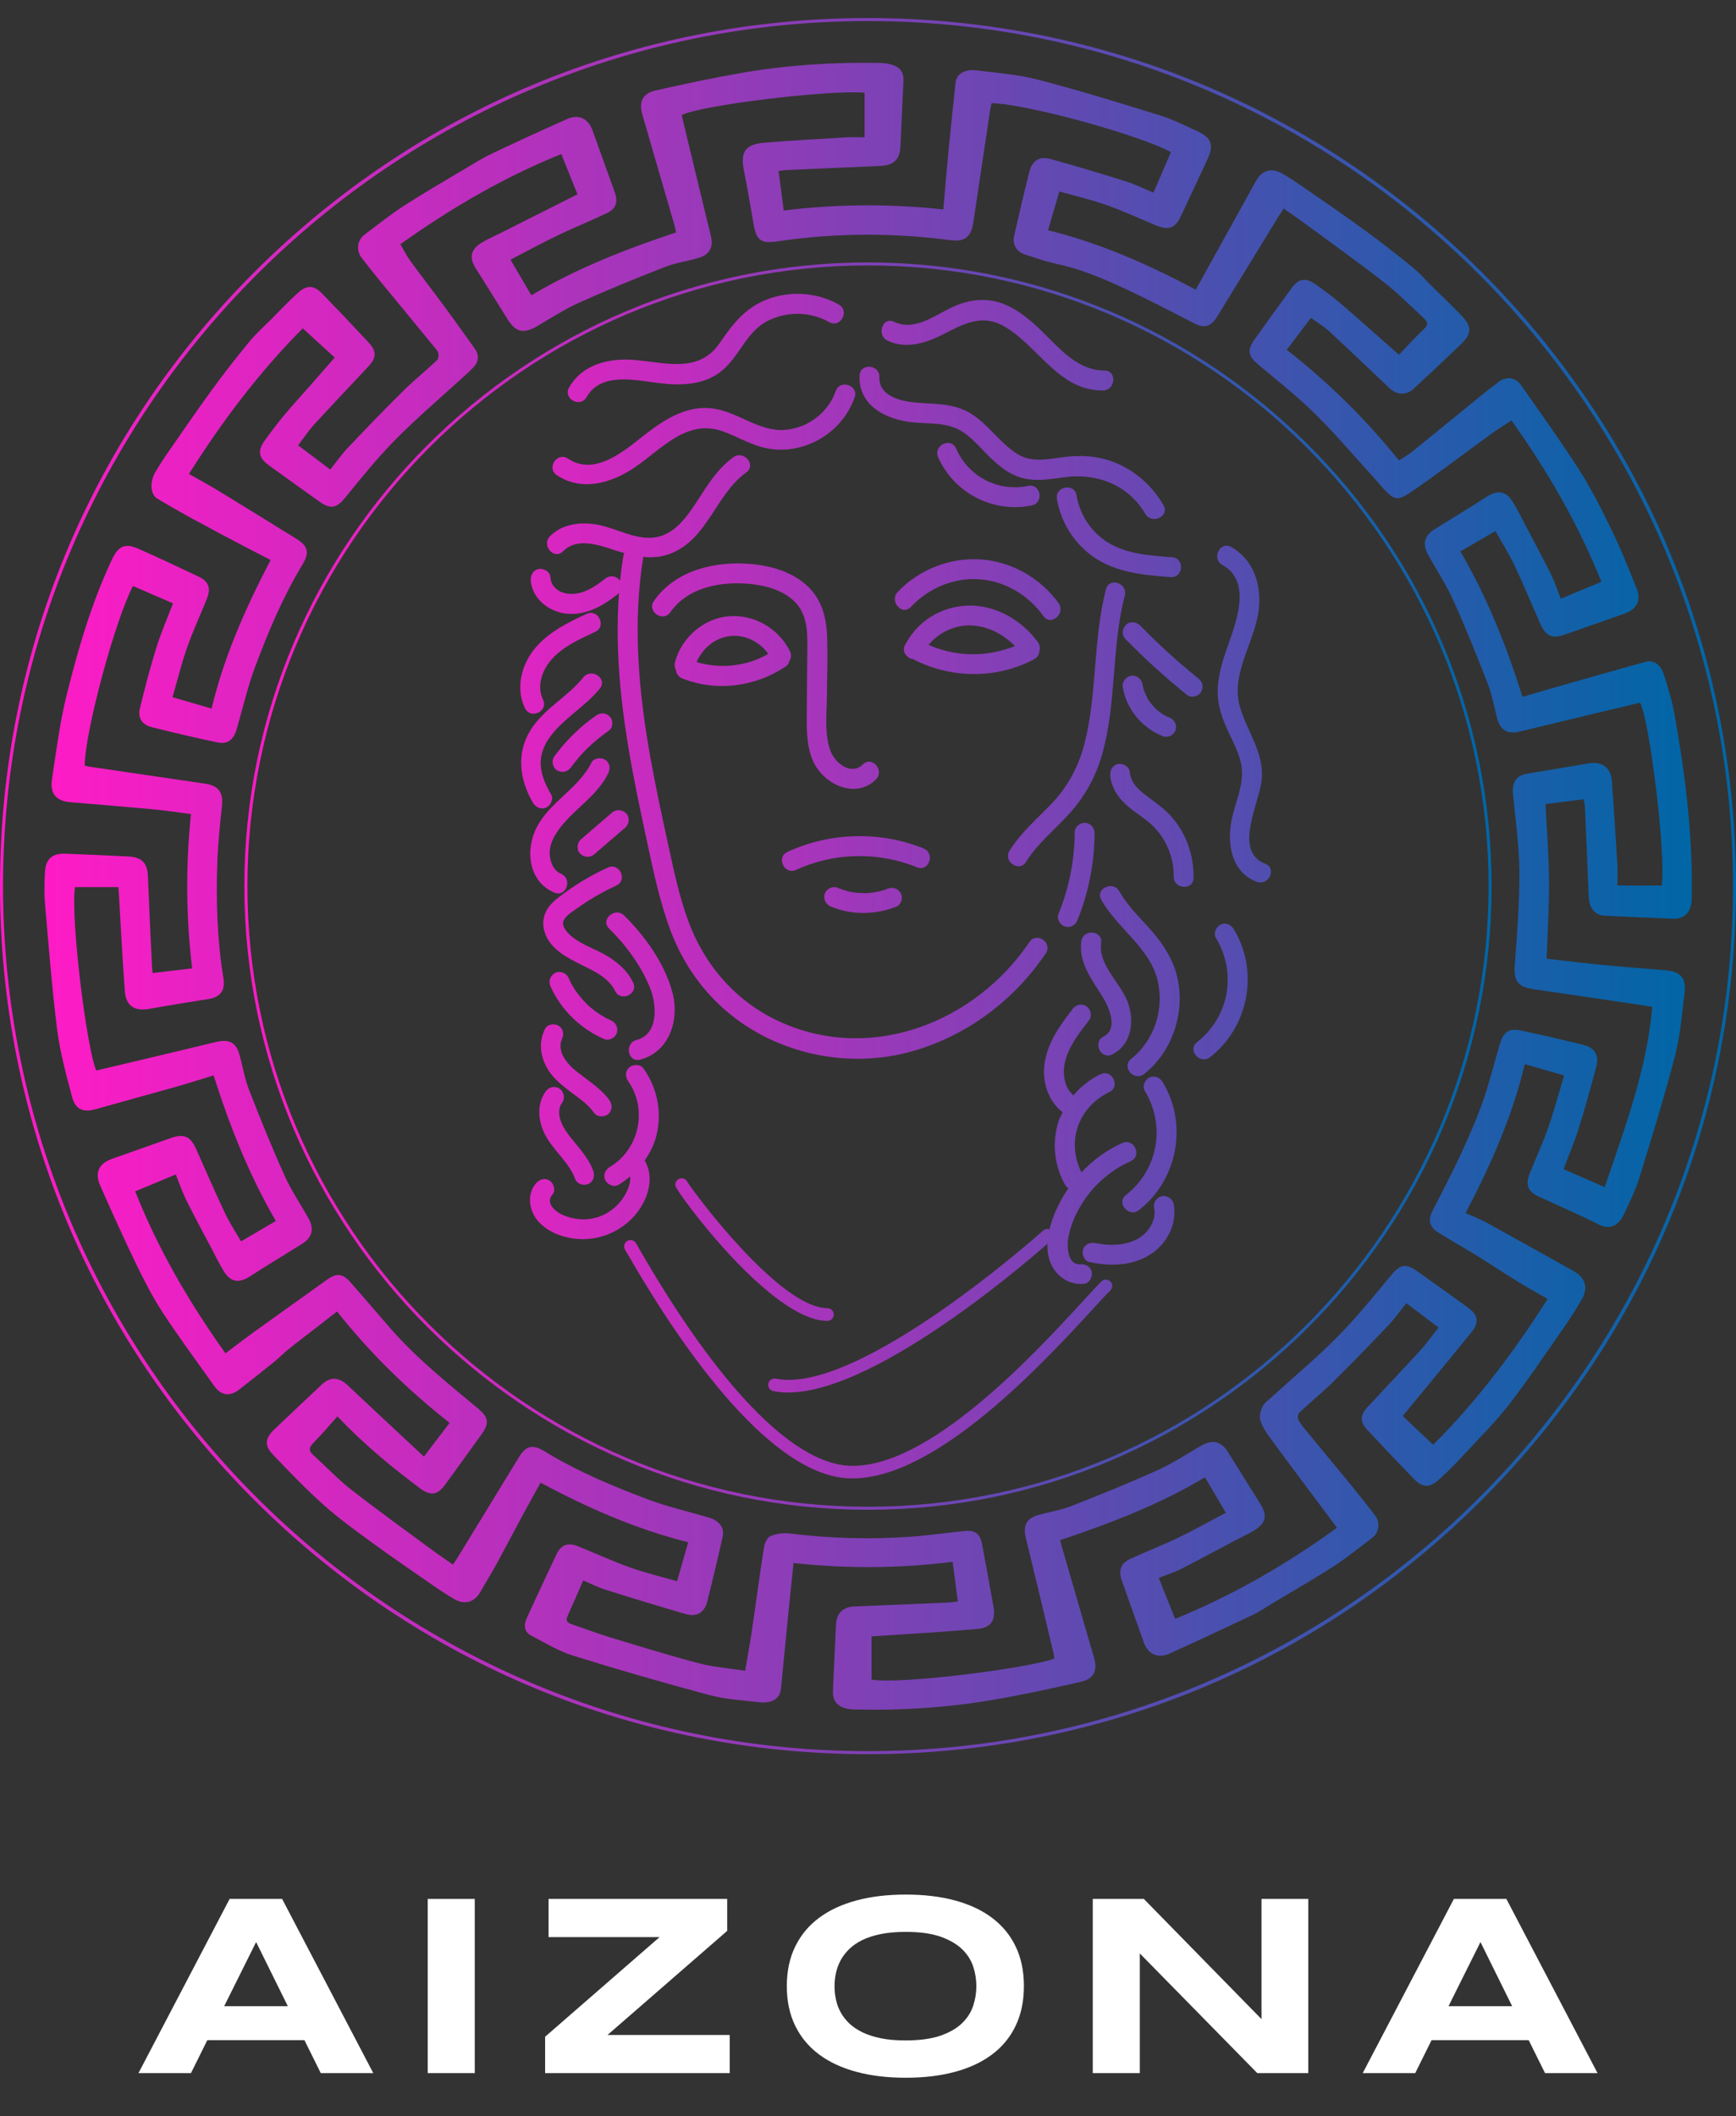 <?xml version="1.0" encoding="utf-8"?>
<!-- Generator: Adobe Illustrator 25.4.1, SVG Export Plug-In . SVG Version: 6.00 Build 0)  -->
<svg version="1.1" id="Layer_1" xmlns="http://www.w3.org/2000/svg" xmlns:xlink="http://www.w3.org/1999/xlink" x="0px" y="0px"
	 viewBox="0 0 207 252.29" style="enable-background:new 0 0 207 252.29;" xml:space="preserve">
<rect x="0" y="0" width="207" height="252.29" fill="#333333" stroke="none"/>
<style type="text/css">
	.st0{fill:#FFFFFF;}
	.st1{fill:url(#SVGID_1_);}
	.st2{fill:url(#SVGID_00000061467425566086736240000001377740340347411858_);}
	.st3{fill:url(#SVGID_00000017508453286850040030000013352886626125171389_);}
	.st4{fill:url(#SVGID_00000086654488265849610330000017145826552420241580_);}
	.st5{fill:url(#SVGID_00000100348731674120896520000013695980732042618520_);}
	.st6{fill:url(#SVGID_00000132791709746310501750000011098935483918838717_);}
	.st7{fill:url(#SVGID_00000178173066466357977320000007002340646221504949_);}
	.st8{fill:url(#SVGID_00000029014723187200253220000008883116147890328715_);}
	.st9{fill:url(#SVGID_00000085965112610972167850000006885882130694246548_);}
	.st10{fill:url(#SVGID_00000124884629079627276940000008598491735154252962_);}
	.st11{fill:url(#SVGID_00000128449489543541813100000003180367863549570955_);}
	.st12{fill:url(#SVGID_00000147930054970325981880000000230254412461146303_);}
	.st13{fill:url(#SVGID_00000008116061608572828530000016644711548327895953_);}
	.st14{fill:url(#SVGID_00000004533687717735264710000005249357699404607623_);}
	.st15{fill:url(#SVGID_00000131337706406017817920000001576523256216415669_);}
	.st16{fill:url(#SVGID_00000088106001945258602490000012887844341712213663_);}
	.st17{fill:url(#SVGID_00000042713290555183919520000001016452894069703824_);}
	.st18{fill:url(#SVGID_00000063592635115638702340000012388051945608866215_);}
	.st19{fill:url(#SVGID_00000160172545806487539970000010302922376140852617_);}
	.st20{fill:url(#SVGID_00000063632624565751708110000015769482717674727301_);}
	.st21{fill:url(#SVGID_00000103974178500354584280000008335048976912715691_);}
	.st22{fill:url(#SVGID_00000181792978175614429070000013248467722229869460_);}
	.st23{fill:url(#SVGID_00000060752211184014923820000014830638827590487953_);}
	.st24{fill:url(#SVGID_00000093166823240777191750000006932565728236169360_);}
	.st25{fill:url(#SVGID_00000030488853428781108480000009654606944728538556_);}
	.st26{fill:url(#SVGID_00000176021723240541797140000010159169474105346215_);}
	.st27{fill:url(#SVGID_00000069395081957028811630000017827296619756083377_);}
	.st28{fill:url(#SVGID_00000029766871315961077490000016903902081246231948_);}
	.st29{fill:url(#SVGID_00000077322717509362060730000016213831069483281052_);}
	.st30{fill:url(#SVGID_00000122716295227151163910000003074644414381537958_);}
	.st31{fill:url(#SVGID_00000175316936737311969460000012306625314296834211_);}
	.st32{fill:url(#SVGID_00000061471984139187790590000015890690543463775645_);}
	.st33{fill:url(#SVGID_00000174601545313493267180000001472999001544911269_);}
	.st34{fill:url(#SVGID_00000183216632099635615280000011401459078777776013_);}
	.st35{fill:url(#SVGID_00000111903263296368608030000013738780273993797519_);}
	.st36{fill:url(#SVGID_00000142162686211803481120000010793752256641738666_);}
	.st37{fill:url(#SVGID_00000035519101723294689120000016864669041614748048_);}
	.st38{fill:url(#SVGID_00000122711982104038106750000011991256552505315257_);}
	.st39{fill:url(#SVGID_00000075156726167563357800000004265760500711950211_);}
	.st40{fill:url(#SVGID_00000062878270374808988850000003049838147522648965_);}
	.st41{fill:url(#SVGID_00000101083224723215944080000016480172813998083211_);}
	.st42{fill:url(#SVGID_00000134965070760306483260000013366222381915685249_);}
	.st43{fill:url(#SVGID_00000138574188726473179890000003509473841934288788_);}
	.st44{fill:url(#SVGID_00000083048910829975217810000018348204944336763825_);}
	.st45{fill:url(#SVGID_00000140701012706966865960000006251229824508644746_);}
	.st46{fill:url(#SVGID_00000141430435896468806390000002817136024630169997_);}
</style>
<g>
	<path class="st0" d="M36.3,243.25H24.72l-1.95,3.93h-6.26l10.87-20.77h6.26l10.87,20.77h-6.26L36.3,243.25z M26.73,239.2h7.59
		l-3.78-7.65L26.73,239.2z"/>
	<path class="st0" d="M51,247.18v-20.77h5.61v20.77H51z"/>
	<path class="st0" d="M65,247.18v-4.34l13.65-11.88H65.41v-4.55h21.3v3.81l-14.27,12.41h14.57v4.55H65z"/>
	<path class="st0" d="M122.09,236.81c0,1.78-0.33,3.36-0.98,4.72c-0.66,1.37-1.59,2.51-2.81,3.42c-1.22,0.92-2.7,1.61-4.44,2.08
		c-1.74,0.47-3.69,0.7-5.86,0.7c-2.17,0-4.12-0.23-5.87-0.7c-1.75-0.47-3.24-1.16-4.47-2.08c-1.23-0.92-2.18-2.06-2.84-3.42
		c-0.67-1.37-1-2.94-1-4.72s0.33-3.36,1-4.72c0.67-1.37,1.61-2.51,2.84-3.42c1.23-0.92,2.72-1.61,4.47-2.08
		c1.75-0.47,3.71-0.7,5.87-0.7c2.17,0,4.12,0.23,5.86,0.7c1.74,0.47,3.22,1.16,4.44,2.08c1.22,0.92,2.16,2.06,2.81,3.42
		C121.77,233.45,122.09,235.03,122.09,236.81z M116.42,236.81c0-0.78-0.12-1.55-0.37-2.32c-0.25-0.77-0.69-1.46-1.32-2.08
		c-0.63-0.61-1.49-1.11-2.58-1.5c-1.09-0.38-2.47-0.57-4.16-0.57c-1.13,0-2.12,0.09-2.98,0.26c-0.86,0.18-1.6,0.42-2.22,0.73
		c-0.63,0.31-1.15,0.68-1.57,1.1c-0.42,0.42-0.76,0.87-1.01,1.35c-0.25,0.48-0.43,0.98-0.54,1.5c-0.11,0.52-0.16,1.03-0.16,1.53
		c0,0.51,0.05,1.03,0.16,1.56c0.11,0.52,0.28,1.03,0.54,1.5c0.25,0.48,0.59,0.92,1.01,1.34c0.42,0.41,0.95,0.77,1.57,1.08
		c0.62,0.31,1.37,0.55,2.22,0.73c0.86,0.18,1.85,0.26,2.98,0.26c1.68,0,3.07-0.19,4.16-0.57c1.09-0.38,1.95-0.88,2.58-1.5
		c0.63-0.61,1.07-1.31,1.32-2.08C116.3,238.36,116.42,237.59,116.42,236.81z"/>
	<path class="st0" d="M149.92,247.18l-14.01-14.27v14.27h-5.61v-20.77h6.09l14.03,14.33v-14.33H156v20.77H149.92z"/>
	<path class="st0" d="M182.28,243.25H170.7l-1.95,3.93h-6.26l10.87-20.77h6.26l10.87,20.77h-6.26L182.28,243.25z M172.72,239.2h7.59
		l-3.78-7.65L172.72,239.2z"/>
</g>
<g>
	<linearGradient id="SVGID_1_" gradientUnits="userSpaceOnUse" x1="-9.094947e-13" y1="105.653" x2="207" y2="105.653">
		<stop  offset="0" style="stop-color:#FF1BC6"/>
		<stop  offset="1" style="stop-color:#0066A6"/>
	</linearGradient>
	<path class="st1" d="M103.5,209.15c-27.65,0-53.64-10.77-73.19-30.31C10.77,159.29,0,133.3,0,105.65s10.77-53.64,30.31-73.19
		C49.86,12.92,75.85,2.15,103.5,2.15c27.65,0,53.64,10.77,73.19,30.31C196.23,52.02,207,78.01,207,105.65s-10.77,53.64-30.31,73.19
		C157.14,198.39,131.15,209.15,103.5,209.15z M103.5,2.51C46.63,2.51,0.36,48.78,0.36,105.65c0,56.87,46.27,103.14,103.14,103.14
		c56.87,0,103.14-46.27,103.14-103.14C206.64,48.78,160.37,2.51,103.5,2.51z"/>
</g>
<linearGradient id="SVGID_00000094577300282059438950000016371089116545989047_" gradientUnits="userSpaceOnUse" x1="5.293" y1="105.653" x2="201.707" y2="105.653">
	<stop  offset="0" style="stop-color:#FF1BC6"/>
	<stop  offset="1" style="stop-color:#0066A6"/>
</linearGradient>
<path style="fill:url(#SVGID_00000094577300282059438950000016371089116545989047_);" d="M199.68,85.25
	c-0.29-1.63-0.77-3.24-1.28-4.82c-0.39-1.22-1.25-1.78-2.19-1.52c-3.7,1.02-7.39,2.08-11.08,3.13c-1.22,0.35-2.44,0.71-3.59,1.05
	c-1.91-6.12-4.24-11.9-7.4-17.34c1.41-0.82,2.75-1.6,4.17-2.43c0.76,1.35,1.59,2.64,2.24,4.02c1.09,2.3,2.07,4.65,3.09,6.99
	c0.66,1.51,1.43,1.87,2.96,1.33c2.37-0.83,4.74-1.67,7.11-2.5c1.47-0.52,2.02-1.59,1.43-3.04c-0.94-2.33-1.87-4.67-2.97-6.93
	c-1.17-2.41-2.38-4.82-3.81-7.07c-2.23-3.49-4.65-6.85-7.02-10.24c-0.62-0.89-1.75-1.02-2.61-0.37c-0.87,0.65-1.72,1.31-2.55,2
	c-2.58,2.1-5.15,4.21-7.74,6.3c-0.49,0.4-1.06,0.72-1.63,1.09c-3.97-4.94-8.4-9.31-13.38-13.19c1-1.33,1.93-2.55,2.88-3.81
	c0.81,0.59,1.55,1.02,2.17,1.59c2.42,2.24,4.81,4.52,7.2,6.79c0.88,0.83,2.01,0.89,2.89,0.07c1.89-1.76,3.77-3.52,5.63-5.3
	c1.29-1.24,1.33-2.09,0.11-3.38c-1.14-1.2-2.35-2.34-3.53-3.5c-0.77-0.76-1.48-1.6-2.32-2.28c-1.86-1.52-3.76-3-5.7-4.42
	c-2.38-1.74-4.82-3.41-7.25-5.09c-0.84-0.58-1.68-1.16-2.56-1.66c-1.37-0.78-2.46-0.45-3.22,0.92c-1.41,2.55-2.83,5.1-4.24,7.65
	c-0.97,1.74-1.93,3.48-2.91,5.25c-5.61-2.99-11.36-5.54-17.61-7.09c0.46-1.55,0.9-3.07,1.35-4.62c1.96,0.55,3.82,0.98,5.6,1.61
	c2.01,0.71,3.96,1.62,5.94,2.44c1.5,0.62,2.27,0.34,2.96-1.13c1.06-2.24,2.1-4.49,3.15-6.74c0.81-1.73,0.5-2.6-1.26-3.4
	c-1.46-0.66-2.9-1.39-4.42-1.86c-4.8-1.49-9.61-2.97-14.47-4.24c-2.39-0.62-4.9-0.81-7.36-1.12c-1.43-0.18-2.4,0.43-2.52,1.46
	c-0.3,2.81-0.6,5.62-0.87,8.43c-0.21,2.19-0.39,4.39-0.59,6.69c-6.42-0.69-12.68-0.65-19.03,0.13c-0.21-1.61-0.4-3.14-0.61-4.7
	c0.36-0.05,0.56-0.1,0.75-0.11c3.77-0.17,7.55-0.35,11.32-0.5c1.64-0.06,2.38-0.73,2.46-2.33c0.12-2.62,0.23-5.24,0.36-7.86
	c0.05-0.92-0.4-1.53-1.19-1.82c-0.56-0.2-1.19-0.28-1.79-0.28c-5.43-0.09-10.83,0.25-16.18,1.17c-3.47,0.6-6.93,1.33-10.37,2.11
	c-1.6,0.36-2.05,1.36-1.6,2.91c1.28,4.4,2.56,8.81,3.84,13.22c0.08,0.28,0.13,0.57,0.18,0.8c-6.01,2.01-11.82,4.26-17.26,7.5
	c-0.83-1.41-1.62-2.77-2.49-4.25c1.96-1.01,3.84-2.04,5.77-2.96c1.9-0.91,3.86-1.69,5.75-2.6c1.07-0.51,1.32-1.35,0.91-2.48
	c-0.88-2.46-1.76-4.92-2.65-7.38c-0.5-1.39-1.65-1.96-2.97-1.37c-3.01,1.34-6,2.7-8.97,4.12c-1.17,0.55-2.26,1.24-3.37,1.9
	c-2.42,1.44-4.86,2.85-7.21,4.37c-1.62,1.05-3.13,2.28-4.68,3.43c-0.84,0.63-1.01,1.86-0.35,2.72c0.74,0.97,1.5,1.92,2.27,2.86
	c2.13,2.6,4.27,5.19,6.4,7.79c0.19,0.24,0.44,0.48,0.5,0.75c0.06,0.26,0.01,0.69-0.17,0.85c-1.33,1.25-2.76,2.4-4.06,3.69
	c-2.24,2.21-4.42,4.48-6.58,6.76c-0.74,0.78-1.35,1.67-2.08,2.58c-1.3-0.99-2.54-1.92-3.84-2.89c0.7-0.91,1.28-1.8,1.99-2.56
	c2.11-2.31,4.28-4.57,6.41-6.86c0.97-1.03,0.98-1.81,0.01-2.85c-1.8-1.93-3.62-3.85-5.46-5.75c-1.06-1.1-1.86-1.16-2.99-0.14
	c-1.08,0.97-2.07,2.04-3.1,3.07c-0.91,0.91-1.89,1.78-2.7,2.77c-1.53,1.86-3.01,3.75-4.42,5.69c-1.72,2.36-3.37,4.76-5.03,7.16
	c-0.62,0.89-1.23,1.8-1.77,2.74c-0.65,1.16-0.52,2.6,0.26,3.07c1.4,0.84,2.82,1.65,4.25,2.43c2.05,1.12,4.12,2.22,6.2,3.31
	c1.01,0.53,2.02,1.05,3.08,1.59c-2.98,5.7-5.55,11.48-7.04,17.71c-1.61-0.46-3.11-0.9-4.66-1.35c0.59-2.04,1.07-4.02,1.74-5.93
	c0.69-1.96,1.57-3.84,2.34-5.76c0.54-1.34,0.25-2.12-1.07-2.74c-2.33-1.11-4.67-2.2-7.03-3.25c-1.64-0.74-2.44-0.36-3.21,1.28
	c-2.43,5.17-4.02,10.62-5.39,16.13c-0.82,3.29-1.24,6.68-1.75,10.03c-0.27,1.76,0.51,2.62,2.21,2.76c3.22,0.27,6.45,0.53,9.67,0.83
	c1.55,0.14,3.08,0.38,4.69,0.58c-0.64,6.18-0.59,12.25,0.14,18.4c-1.62,0.19-3.14,0.38-4.71,0.56c-0.04-0.32-0.06-0.49-0.07-0.66
	c-0.17-3.6-0.35-7.21-0.49-10.81c-0.06-1.64-0.68-2.34-2.34-2.43c-2.52-0.13-5.03-0.24-7.55-0.33c-1.54-0.06-2.32,0.65-2.39,2.23
	c-0.06,1.22-0.1,2.46,0,3.68c0.44,5.01,0.82,10.04,1.45,15.03c0.34,2.71,1.08,5.39,1.78,8.05c0.4,1.51,1.33,1.89,2.81,1.47
	c3.21-0.9,6.42-1.78,9.62-2.68c1.52-0.43,3.02-0.92,4.45-1.35c1.94,6.1,4.24,11.89,7.42,17.36c-1.39,0.81-2.73,1.6-4.15,2.43
	c-0.63-1.11-1.35-2.18-1.9-3.34c-1.19-2.52-2.3-5.07-3.43-7.62c-0.69-1.56-1.45-1.92-3.03-1.36c-2.34,0.83-4.68,1.66-7.02,2.48
	c-1.57,0.55-2.1,1.65-1.41,3.2c1.38,3.1,2.76,6.2,4.24,9.25c0.97,2.01,2,4.02,3.22,5.89c1.95,2.98,4.08,5.84,6.14,8.75
	c0.81,1.14,1.86,1.29,2.97,0.42c1.42-1.11,2.83-2.22,4.22-3.35c0.55-0.44,1.05-0.96,1.6-1.41c0.97-0.79,1.97-1.55,2.96-2.31
	c0.95-0.74,1.9-1.47,2.89-2.24c4.02,5.07,8.48,9.39,13.42,13.28c-1.01,1.33-1.94,2.55-3.06,4.02c-3.12-2.91-6.11-5.68-9.07-8.48
	c-1.05-0.99-2.07-1.09-3.11-0.11c-1.88,1.75-3.74,3.53-5.61,5.3c-1.15,1.08-1.29,1.93-0.21,3.06c1.96,2.06,3.94,4.12,6.06,6.01
	c1.81,1.62,3.8,3.05,5.77,4.49c2.33,1.7,4.71,3.33,7.08,4.97c0.89,0.62,1.8,1.23,2.74,1.77c1.25,0.71,2.38,0.34,3.08-0.88
	c0.64-1.12,1.32-2.22,1.94-3.35c1.06-1.94,2.08-3.89,3.12-5.83c0.69-1.27,1.4-2.54,2.12-3.84c1.08,0.58,2.16,1.14,3.26,1.68
	c0.61,0.3,1.22,0.6,1.83,0.88c4,1.88,8.14,3.44,12.51,4.55c-0.43,1.51-0.86,3.01-1.33,4.64c-1.99-0.57-3.87-1.02-5.68-1.67
	c-2.08-0.74-4.09-1.68-6.14-2.5c-1.2-0.48-2.01-0.18-2.54,0.94c-1.21,2.54-2.41,5.1-3.57,7.66c-0.36,0.78-0.31,1.61,0.53,2.05
	c1.65,0.86,3.28,1.86,5.03,2.4c5.38,1.68,10.8,3.24,16.25,4.7c1.92,0.51,3.96,0.62,5.95,0.85c1.47,0.17,2.44-0.44,2.55-1.55
	c0.32-3.18,0.62-6.36,0.94-9.55c0.18-1.82,0.38-3.62,0.57-5.5c6.4,0.69,12.64,0.65,18.97-0.14c0.21,1.6,0.41,3.14,0.62,4.73
	c-0.49,0.05-0.86,0.11-1.23,0.13c-3.71,0.16-7.41,0.3-11.12,0.46c-1.36,0.06-2.11,0.82-2.18,2.18c-0.12,2.62-0.24,5.24-0.36,7.86
	c-0.05,1.07,0.39,1.76,1.41,2.08c0.45,0.14,0.94,0.16,1.41,0.17c5.43,0.12,10.83-0.23,16.18-1.14c3.55-0.61,7.07-1.36,10.57-2.17
	c1.56-0.36,2-1.36,1.57-2.84c-1.3-4.47-2.59-8.94-3.89-13.41c-0.06-0.22-0.1-0.44-0.15-0.64c6-2.01,11.81-4.23,17.26-7.49
	c0.83,1.41,1.63,2.76,2.49,4.23c-1.93,1.01-3.76,2.05-5.65,2.96c-1.9,0.91-3.87,1.67-5.77,2.55c-1.11,0.52-1.41,1.38-1,2.54
	c0.87,2.46,1.75,4.92,2.63,7.39c0.52,1.43,1.69,1.98,3.07,1.35c3.31-1.5,6.6-3.03,9.88-4.59c0.83-0.39,1.59-0.92,2.37-1.39
	c2.44-1.46,4.91-2.87,7.3-4.41c1.59-1.03,3.07-2.24,4.59-3.38c0.85-0.64,1.02-1.86,0.36-2.72c-0.89-1.16-1.79-2.3-2.71-3.43
	c-1.82-2.23-3.67-4.44-5.5-6.67c-0.34-0.42-0.71-0.85-0.94-1.33c-0.11-0.21-0.02-0.68,0.16-0.84c1.33-1.25,2.76-2.4,4.06-3.69
	c2.24-2.21,4.42-4.48,6.59-6.76c0.74-0.78,1.35-1.68,2.08-2.57c1.31,0.99,2.55,1.92,3.84,2.9c-0.76,0.95-1.4,1.88-2.15,2.7
	c-2.09,2.29-4.22,4.52-6.33,6.8c-0.89,0.96-0.89,1.76-0.02,2.7c1.83,1.96,3.67,3.9,5.53,5.82c1.07,1.11,1.9,1.14,3.07,0.07
	c1.03-0.93,2-1.92,2.94-2.94c1.82-1.96,3.73-3.86,5.37-5.97c2.22-2.86,4.24-5.89,6.32-8.86c0.82-1.17,1.59-2.37,2.31-3.6
	c0.86-1.48,0.49-2.65-0.97-3.47c-3.41-1.9-6.81-3.81-10.23-5.7c-0.82-0.45-1.7-0.79-2.61-1.2c3-5.73,5.55-11.48,7.06-17.75
	c1.58,0.45,3.1,0.89,4.69,1.35c-0.66,2.16-1.21,4.23-1.91,6.24c-0.65,1.86-1.49,3.65-2.21,5.48c-0.52,1.31-0.21,2.11,1.01,2.68
	c2.4,1.12,4.84,2.16,7.21,3.35c1.35,0.69,2.37,0.18,3.03-1.21c0.69-1.44,1.39-2.9,1.86-4.42c1.48-4.8,2.97-9.61,4.23-14.47
	c0.63-2.42,0.83-4.97,1.13-7.46c0.22-1.82-0.47-2.58-2.24-2.73c-2.54-0.22-5.09-0.4-7.63-0.65c-2.22-0.21-4.44-0.49-6.57-0.73
	c0.11-3.17,0.31-6.2,0.29-9.22c-0.02-3.05-0.27-6.1-0.42-9.22c1.47-0.18,2.98-0.37,4.55-0.57c0.06,0.38,0.14,0.68,0.15,0.97
	c0.15,3.53,0.31,7.07,0.44,10.61c0.05,1.38,0.72,2.24,1.92,2.3c2.69,0.13,5.38,0.25,8.07,0.36c1.36,0.05,2.15-0.67,2.28-2.04
	c0.03-0.3,0.02-0.61,0.03-0.92C201.82,99.39,200.94,92.3,199.68,85.25z M198.15,105.58h-5.29c0-0.81,0.04-1.58,0-2.35
	c-0.21-3.39-0.41-6.78-0.67-10.17c-0.12-1.57-1.2-2.31-2.77-2.04c-2.45,0.42-4.9,0.83-7.35,1.23c-1.27,0.21-1.8,1.02-1.66,2.45
	c0.29,3.08,0.74,6.16,0.76,9.25c0.02,3.7-0.27,7.4-0.55,11.09c-0.14,1.88,0.32,2.62,2.2,2.9c4.58,0.66,9.15,1.34,13.73,2.02
	c0.13,0.02,0.26,0.06,0.46,0.1c-0.64,7.47-3.25,14.39-5.67,21.48c-1.72-0.75-3.29-1.43-4.9-2.14c0.62-1.65,1.29-3.21,1.79-4.82
	c0.77-2.46,1.47-4.95,2.12-7.45c0.34-1.31-0.21-2.22-1.52-2.54c-2.51-0.62-5.03-1.21-7.55-1.74c-1.33-0.28-2.04,0.23-2.42,1.56
	c-0.7,2.37-1.29,4.79-2.12,7.12c-0.78,2.2-1.75,4.35-2.74,6.48c-1,2.15-2.12,4.24-3.19,6.36c-0.56,1.11-0.38,1.92,0.71,2.6
	c1.43,0.9,2.92,1.72,4.36,2.61c1.74,1.07,3.44,2.2,5.17,3.27c1.12,0.69,2.28,1.32,3.49,2.02c-4.02,6.32-8.42,12.17-13.65,17.39
	c-1.33-1.25-2.58-2.43-3.63-3.43c2.83-3.44,5.58-6.74,8.27-10.09c0.9-1.13,0.67-2.01-0.51-2.85c-2.01-1.44-4.01-2.9-6.03-4.32
	c-1.39-0.99-2.07-0.79-3.14,0.51c-2.06,2.48-4.09,5-6.35,7.29c-2.47,2.5-5.19,4.76-7.79,7.14c-0.43,0.39-0.95,0.75-1.19,1.23
	c-0.24,0.49-0.38,1.19-0.21,1.69c0.24,0.76,0.74,1.45,1.21,2.11c1.81,2.47,3.65,4.92,5.48,7.37c0.79,1.05,1.57,2.11,2.42,3.25
	c-6.08,4.39-12.39,8.04-19.3,10.86c-0.64-1.62-1.27-3.2-1.95-4.89c0.94-0.37,1.84-0.65,2.68-1.07c2.12-1.08,4.21-2.22,6.32-3.33
	c0.78-0.41,1.58-0.78,2.34-1.23c1.47-0.88,1.65-1.82,0.73-3.26c-1.29-2.03-2.55-4.09-3.83-6.13c-0.78-1.25-1.82-1.51-3.12-0.77
	c-0.4,0.22-0.8,0.46-1.19,0.7c-0.6,0.35-1.19,0.71-1.79,1.06c-0.71,0.41-1.43,0.8-2.17,1.14c-3.43,1.55-6.93,2.97-10.43,4.34
	c-1.29,0.5-2.69,0.7-4.02,1.09c-1.3,0.39-1.71,1.28-1.39,2.61c1.13,4.62,2.23,9.25,3.33,13.88c0.05,0.19,0.06,0.39,0.09,0.58
	c-2.85,1.16-18.72,3.15-21.8,2.51v-5.15c0.38-0.02,0.74-0.03,1.1-0.06c3.87-0.26,7.74-0.47,11.6-0.83c1.58-0.14,2.12-1.08,1.84-2.66
	c-0.44-2.48-0.9-4.96-1.36-7.43c-0.24-1.27-0.81-1.71-2.16-1.57c-2.1,0.21-4.19,0.52-6.29,0.67c-4.86,0.35-9.72,0.21-14.56-0.39
	c-0.73-0.09-1.56,0.04-2.23,0.33c-0.38,0.16-0.69,0.83-0.76,1.31c-0.52,3.29-0.95,6.6-1.44,9.9c-0.23,1.57-0.52,3.14-0.81,4.84
	c-1.89-0.3-3.73-0.43-5.49-0.89c-3.51-0.92-6.99-2-10.47-3.05c-1.59-0.48-3.15-1.08-4.72-1.61c-0.51-0.17-0.75-0.41-0.5-0.97
	c0.63-1.39,1.23-2.79,1.87-4.25c0.93,0.39,1.78,0.83,2.68,1.11c3.17,1,6.36,1.97,9.55,2.9c1.29,0.37,2.22-0.17,2.56-1.49
	c0.65-2.57,1.26-5.15,1.84-7.74c0.24-1.09-0.43-1.93-1.68-2.29c-2.44-0.71-4.94-1.29-7.31-2.18c-2.53-0.96-5.05-1.97-7.49-3.14
	c-0.61-0.29-1.21-0.59-1.82-0.91c-0.97-0.5-1.93-1.04-2.87-1.62c-1.53-0.93-2.28-0.73-3.19,0.77c-2.37,3.88-4.74,7.76-7.11,11.64
	c-0.2,0.32-0.4,0.63-0.69,1.06c-0.8-0.56-1.58-1.08-2.33-1.63c-3.3-2.44-6.64-4.84-9.87-7.36c-1.59-1.25-2.99-2.75-4.5-4.12
	c-0.58-0.53-0.42-0.91,0.07-1.41c1-1.02,1.92-2.11,2.85-3.15c3.19,3.35,6.48,6.06,9.9,8.61c1.22,0.91,2.06,0.75,2.94-0.46
	c1.45-2,2.91-4,4.35-6.02c0.97-1.36,0.82-2.03-0.44-3.09c-3.63-3.01-7.31-5.97-10.43-9.54c-1.61-1.84-3.18-3.71-4.8-5.53
	c-0.91-1.03-1.64-1.07-2.76-0.27c-2.93,2.09-5.85,4.18-8.77,6.28c-1.09,0.79-2.16,1.61-3.34,2.5c-4.38-6.15-8.04-12.45-10.76-19.31
	c1.59-0.67,3.17-1.32,4.84-2.02c0.42,1.05,0.77,2.09,1.24,3.05c1.02,2.04,2.1,4.04,3.17,6.06c0.42,0.81,0.82,1.63,1.3,2.41
	c0.83,1.35,1.82,1.48,3.14,0.63c2.05-1.33,4.15-2.58,6.22-3.88c1.2-0.75,1.46-1.79,0.75-3.04c-0.95-1.69-2.05-3.31-2.84-5.07
	c-1.52-3.37-2.91-6.81-4.25-10.26c-0.52-1.32-0.74-2.75-1.12-4.12c-0.42-1.55-1.25-1.95-2.85-1.56c-4.75,1.15-9.51,2.27-14.24,3.39
	c-1.13-2.5-3.09-18.17-2.54-21.87h5.18c0.02,0.34,0.05,0.69,0.07,1.05c0.22,3.77,0.41,7.54,0.69,11.31
	c0.13,1.82,1.15,2.47,2.92,2.16c2.34-0.42,4.69-0.8,7.04-1.17c1.39-0.22,2.04-0.99,1.81-2.42c-0.75-4.58-0.9-9.2-0.74-13.84
	c0.08-2.24,0.31-4.48,0.55-6.71c0.18-1.68-0.38-2.48-2.06-2.72c-4.61-0.67-9.22-1.35-13.83-2.03c-0.16-0.02-0.32-0.08-0.47-0.11
	c0.02-3.97,3.54-17.12,5.75-21.42c1.56,0.68,3.14,1.36,4.78,2.07c-0.68,1.78-1.43,3.49-1.98,5.26c-0.75,2.4-1.38,4.83-1.97,7.27
	c-0.27,1.13,0.26,1.94,1.4,2.23c2.6,0.65,5.22,1.27,7.85,1.82c1.22,0.26,1.92-0.31,2.3-1.61c0.73-2.51,1.31-5.07,2.23-7.51
	c1.57-4.16,3.29-8.27,5.61-12.09c0.88-1.46,0.65-2.22-0.8-3.11c-3.12-1.92-6.23-3.86-9.36-5.76c-1.07-0.65-2.18-1.25-3.38-1.93
	c3.98-6.33,8.42-12.18,13.57-17.36c1.37,1.25,2.64,2.41,3.81,3.48c-1.07,1.22-2.02,2.32-2.98,3.41c-0.99,1.12-2,2.22-2.96,3.36
	c-0.85,1.02-1.65,2.08-2.42,3.15c-0.88,1.23-0.71,2.05,0.52,2.94c2.01,1.44,4.01,2.9,6.03,4.33c1.38,0.97,2.06,0.75,3.13-0.57
	c1.91-2.34,3.81-4.7,5.93-6.84c2.57-2.6,5.37-4.98,8.07-7.45c0.4-0.36,0.81-0.73,1.18-1.12c0.69-0.71,0.76-1.49,0.18-2.3
	c-1.17-1.63-2.32-3.26-3.51-4.87c-1.37-1.86-2.79-3.69-4.15-5.56c-0.44-0.59-0.77-1.27-1.19-1.99c6-4.27,12.29-7.97,19.19-10.75
	c0.64,1.6,1.27,3.16,1.93,4.8c-0.52,0.26-1.02,0.51-1.53,0.77c-2.51,1.27-5.03,2.54-7.54,3.8c-0.79,0.4-1.61,0.74-2.36,1.2
	c-1.35,0.83-1.51,1.81-0.66,3.13c1.28,2,2.51,4.03,3.78,6.04c0.96,1.53,1.91,1.71,3.5,0.78c1.67-0.98,3.31-2.04,5.07-2.83
	c3.34-1.5,6.74-2.89,10.15-4.22c1.29-0.5,2.69-0.69,4.03-1.09c1.36-0.4,1.79-1.31,1.45-2.67c-1.17-4.78-2.32-9.57-3.47-14.35
	c2.2-1.17,17.56-3.05,21.81-2.67v5.31c-0.73,0-1.47-0.04-2.2,0.01c-3.26,0.2-6.52,0.37-9.78,0.64c-2.27,0.19-2.85,1.12-2.4,3.35
	c0.43,2.14,0.79,4.28,1.16,6.43c0.31,1.82,0.91,2.27,2.69,2c6.92-1.04,13.84-1.07,20.77-0.16c1.69,0.22,2.46-0.37,2.72-2.06
	c0.67-4.44,1.32-8.88,1.99-13.31c0.05-0.33,0.13-0.65,0.19-0.96c3.91,0.02,17.48,3.71,21.39,5.83c-0.68,1.57-1.36,3.17-2.08,4.83
	c-1.17-0.48-2.24-1.02-3.37-1.37c-2.91-0.92-5.84-1.78-8.78-2.61c-1.45-0.41-2.3,0.1-2.67,1.56c-0.63,2.51-1.22,5.03-1.79,7.55
	c-0.25,1.08,0.27,1.92,1.37,2.28c1.23,0.39,2.46,0.82,3.72,1.09c3.49,0.75,6.69,2.25,9.87,3.79c2.23,1.08,4.42,2.23,6.62,3.35
	c1.09,0.55,1.9,0.32,2.58-0.79c2.44-3.96,4.86-7.93,7.29-11.9c0.19-0.31,0.4-0.62,0.68-1.06c0.87,0.62,1.7,1.18,2.51,1.78
	c3.12,2.29,6.26,4.54,9.32,6.91c1.57,1.22,3.01,2.64,4.47,4c1.11,1.04,1.07,1.07-0.02,2.12c-0.9,0.87-1.74,1.81-2.53,2.63
	c-2.4-2.11-4.66-4.14-6.96-6.12c-0.95-0.82-1.97-1.56-2.99-2.28c-1.19-0.84-2.02-0.69-2.87,0.48c-1.48,2.03-2.95,4.06-4.41,6.11
	c-0.92,1.29-0.73,2,0.47,3c2.32,1.93,4.7,3.82,6.84,5.94c2.57,2.55,4.91,5.33,7.36,8.01c0.14,0.15,0.25,0.32,0.38,0.47
	c1.69,1.84,1.92,1.94,3.98,0.52c3.15-2.19,6.2-4.52,9.3-6.76c0.71-0.52,1.46-0.97,2.32-1.53c4.34,6.08,7.99,12.41,10.72,19.23
	c-1.6,0.67-3.16,1.31-4.84,2.02c-0.4-1-0.71-1.97-1.15-2.87c-1.05-2.1-2.16-4.16-3.25-6.24c-0.42-0.81-0.83-1.63-1.31-2.41
	c-0.83-1.34-1.82-1.48-3.14-0.63c-2.06,1.33-4.15,2.58-6.22,3.88c-1.21,0.75-1.45,1.78-0.75,3.04c1.01,1.81,2.16,3.56,3.01,5.45
	c1.48,3.28,2.82,6.62,4.12,9.97c0.51,1.32,0.74,2.75,1.12,4.13c0.4,1.42,1.27,1.86,2.71,1.51c4.78-1.17,9.57-2.3,14.31-3.44
	C196.63,85.65,198.65,101.45,198.15,105.58z"/>
<g>
	
		<linearGradient id="SVGID_00000036214944926911634630000018415385508769464966_" gradientUnits="userSpaceOnUse" x1="29.142" y1="105.653" x2="177.858" y2="105.653">
		<stop  offset="0" style="stop-color:#FF1BC6"/>
		<stop  offset="1" style="stop-color:#0066A6"/>
	</linearGradient>
	<path style="fill:url(#SVGID_00000036214944926911634630000018415385508769464966_);" d="M103.5,180.01
		c-41,0-74.36-33.36-74.36-74.36c0-41,33.36-74.36,74.36-74.36s74.36,33.36,74.36,74.36C177.86,146.65,144.5,180.01,103.5,180.01z
		 M103.5,31.65c-40.8,0-74,33.2-74,74s33.2,74,74,74c40.8,0,74-33.2,74-74S144.3,31.65,103.5,31.65z"/>
</g>
<g>
	<g>
		<g>
			
				<linearGradient id="SVGID_00000027590242493649121700000004328470808452978341_" gradientUnits="userSpaceOnUse" x1="41.449" y1="161.767" x2="200.654" y2="162.742">
				<stop  offset="0" style="stop-color:#FF1BC6"/>
				<stop  offset="1" style="stop-color:#0066A6"/>
			</linearGradient>
			<path style="fill:url(#SVGID_00000027590242493649121700000004328470808452978341_);" d="M101.68,176.27
				c-0.24,0-0.48-0.01-0.71-0.02c-9.76-0.67-20.53-16.98-26.08-26.64c-0.16-0.28-0.28-0.49-0.36-0.61c-0.21-0.36-0.1-0.82,0.26-1.04
				c0.36-0.21,0.82-0.1,1.04,0.26c0.08,0.13,0.2,0.34,0.37,0.64c9.33,16.24,18.16,25.43,24.88,25.89
				c9.48,0.65,22.5-13.57,28.07-19.64c1-1.09,1.73-1.88,2.19-2.33c0.3-0.29,0.78-0.28,1.07,0.02c0.29,0.3,0.28,0.78-0.02,1.07
				c-0.43,0.41-1.18,1.23-2.12,2.26C124.67,162.21,111.78,176.27,101.68,176.27z"/>
		</g>
	</g>
	<g>
		<g>
			
				<linearGradient id="SVGID_00000020374225369591211010000008243675851313731763_" gradientUnits="userSpaceOnUse" x1="41.485" y1="155.866" x2="200.69" y2="156.841">
				<stop  offset="0" style="stop-color:#FF1BC6"/>
				<stop  offset="1" style="stop-color:#0066A6"/>
			</linearGradient>
			<path style="fill:url(#SVGID_00000020374225369591211010000008243675851313731763_);" d="M93.97,166.03
				c-0.61,0-1.2-0.05-1.76-0.17c-0.41-0.08-0.67-0.48-0.59-0.89c0.08-0.41,0.48-0.67,0.89-0.59c9.88,2,31.66-17.47,31.88-17.66
				c0.31-0.28,0.79-0.25,1.07,0.06c0.28,0.31,0.25,0.79-0.06,1.07C124.53,148.63,105.05,166.03,93.97,166.03z"/>
		</g>
	</g>
	<g>
		<g>
			
				<linearGradient id="SVGID_00000166637317459289625820000013011180442894937774_" gradientUnits="userSpaceOnUse" x1="41.529" y1="148.696" x2="200.734" y2="149.671">
				<stop  offset="0" style="stop-color:#FF1BC6"/>
				<stop  offset="1" style="stop-color:#0066A6"/>
			</linearGradient>
			<path style="fill:url(#SVGID_00000166637317459289625820000013011180442894937774_);" d="M98.66,155.97
				c-5.72,0-16-13.89-16.7-15.05c-0.15-0.32-0.51-0.5-0.87-0.4c-0.41,0.1-0.65,0.51-0.54,0.91c0.2,0.79,11.36,16.06,18.11,16.06
				c0.41,0,0.76-0.34,0.76-0.76C99.42,156.32,99.07,155.97,98.66,155.97z"/>
		</g>
	</g>
	<g>
		<g>
			
				<linearGradient id="SVGID_00000066505764157570385510000009381446700006495108_" gradientUnits="userSpaceOnUse" x1="41.914" y1="85.842" x2="201.119" y2="86.817">
				<stop  offset="0" style="stop-color:#FF1BC6"/>
				<stop  offset="1" style="stop-color:#0066A6"/>
			</linearGradient>
			<path style="fill:url(#SVGID_00000066505764157570385510000009381446700006495108_);" d="M131.88,70.25
				c-1.57,6.02-1.03,12.35-2.55,18.35c-0.69,2.73-1.98,5.17-3.93,7.21c-1.75,1.83-3.67,3.45-5.02,5.62
				c-0.81,1.29,1.16,2.63,1.97,1.33c1.39-2.23,3.44-3.84,5.18-5.77c1.85-2.05,3.17-4.46,3.91-7.12c1.72-6.13,1.07-12.67,2.68-18.84
				C134.51,69.55,132.27,68.76,131.88,70.25z"/>
		</g>
		<g>
			
				<linearGradient id="SVGID_00000006706321453259273770000016579707735581453701_" gradientUnits="userSpaceOnUse" x1="41.889" y1="89.911" x2="201.094" y2="90.885">
				<stop  offset="0" style="stop-color:#FF1BC6"/>
				<stop  offset="1" style="stop-color:#0066A6"/>
			</linearGradient>
			<path style="fill:url(#SVGID_00000006706321453259273770000016579707735581453701_);" d="M122.74,112.33
				c-6.39,9.46-18.54,14.34-29.35,9.67c-5.39-2.33-9.25-6.66-11.29-12.11c-1.15-3.08-1.8-6.33-2.5-9.53
				c-0.73-3.34-1.45-6.69-2.05-10.05c-1.41-7.89-2.13-15.92-0.85-23.88c0-0.01,0-0.02,0-0.03c1.07,0.11,2.16,0.03,3.25-0.39
				c4.45-1.73,5.39-7.08,9.04-9.69c1.24-0.89-0.31-2.69-1.55-1.8c-1.95,1.4-3.16,3.47-4.45,5.44c-1.1,1.68-2.53,3.64-4.63,4.07
				c-2.41,0.49-4.8-1.05-7.12-1.47c-1.98-0.36-4.18-0.12-5.65,1.37c-1.07,1.08,0.47,2.89,1.55,1.8c1.57-1.59,3.98-0.85,5.83-0.24
				c0.49,0.16,0.99,0.32,1.48,0.46c-0.04,0.1-0.1,0.19-0.12,0.31c-1.22,7.58-0.66,15.27,0.59,22.81c0.62,3.75,1.41,7.47,2.21,11.18
				c0.76,3.51,1.49,7.05,2.72,10.43c2.09,5.73,6.07,10.32,11.56,13.03c5.36,2.64,11.59,3.26,17.34,1.64
				c6.53-1.84,12.16-6.07,15.94-11.67C125.56,112.39,123.6,111.05,122.74,112.33z"/>
		</g>
		<g>
			
				<linearGradient id="SVGID_00000149364996086003918730000006787984336858738339_" gradientUnits="userSpaceOnUse" x1="41.948" y1="80.296" x2="201.153" y2="81.27">
				<stop  offset="0" style="stop-color:#FF1BC6"/>
				<stop  offset="1" style="stop-color:#0066A6"/>
			</linearGradient>
			<path style="fill:url(#SVGID_00000149364996086003918730000006787984336858738339_);" d="M102.89,91.14
				c-1.38,1.36-3.28-0.12-3.84-1.55c-0.78-2.03-0.47-4.49-0.45-6.61c0.02-2.24,0.1-4.48,0.04-6.72c-0.05-2.02-0.39-4.01-1.67-5.63
				c-2.22-2.79-6.27-3.56-9.64-3.44c-3.61,0.14-7.23,1.4-9.36,4.47c-0.87,1.26,1.1,2.59,1.97,1.33c2.14-3.08,6.32-3.75,9.81-3.33
				c1.85,0.22,3.88,0.83,5.17,2.25c1.48,1.62,1.36,3.95,1.34,6c-0.02,2.29-0.04,4.57-0.06,6.86c-0.02,1.96-0.07,4,0.69,5.84
				c1.15,2.81,5.04,4.79,7.54,2.34C105.52,91.88,103.98,90.07,102.89,91.14z"/>
		</g>
		<g>
			
				<linearGradient id="SVGID_00000181069911734338290350000014659183644488580483_" gradientUnits="userSpaceOnUse" x1="41.966" y1="77.345" x2="201.171" y2="78.32">
				<stop  offset="0" style="stop-color:#FF1BC6"/>
				<stop  offset="1" style="stop-color:#0066A6"/>
			</linearGradient>
			<path style="fill:url(#SVGID_00000181069911734338290350000014659183644488580483_);" d="M94.21,77.7
				c-1.33-2.8-4.37-4.52-7.45-4.21c-2.93,0.29-5.55,2.62-6.27,5.46c-0.09,0.34-0.04,0.69,0.12,0.98c0.05,0.39,0.26,0.76,0.72,0.95
				c4.1,1.64,8.81,1.02,12.43-1.47c0.2-0.14,0.3-0.35,0.35-0.58C94.33,78.52,94.41,78.13,94.21,77.7z M83.06,78.94
				c0.71-1.63,2.15-2.87,3.97-3.1c1.77-0.23,3.56,0.69,4.58,2.12C89.04,79.46,85.89,79.78,83.06,78.94z"/>
		</g>
		<g>
			
				<linearGradient id="SVGID_00000013176817207673175630000013056039498142372744_" gradientUnits="userSpaceOnUse" x1="42.012" y1="69.813" x2="201.217" y2="70.788">
				<stop  offset="0" style="stop-color:#FF1BC6"/>
				<stop  offset="1" style="stop-color:#0066A6"/>
			</linearGradient>
			<path style="fill:url(#SVGID_00000013176817207673175630000013056039498142372744_);" d="M126.22,71.91
				c-2.13-2.98-5.61-4.96-9.27-5.21c-3.66-0.25-7.38,1.21-9.9,3.87c-1.04,1.1,0.5,2.91,1.55,1.8c2.11-2.23,5.09-3.52,8.17-3.3
				c3.09,0.21,5.86,1.89,7.65,4.39C125.31,74.7,127.1,73.15,126.22,71.91z"/>
		</g>
		<g>
			
				<linearGradient id="SVGID_00000011001510993827253460000010604694381762780064_" gradientUnits="userSpaceOnUse" x1="41.975" y1="75.839" x2="201.18" y2="76.814">
				<stop  offset="0" style="stop-color:#FF1BC6"/>
				<stop  offset="1" style="stop-color:#0066A6"/>
			</linearGradient>
			<path style="fill:url(#SVGID_00000011001510993827253460000010604694381762780064_);" d="M123.76,76.57
				c-1.9-2.62-5.08-4.48-8.37-4.36c-3.11,0.1-5.9,1.79-7.37,4.51c-0.04,0.06-0.07,0.11-0.1,0.18c-0.02,0.04-0.05,0.08-0.07,0.12
				c0,0.01,0,0.03-0.01,0.05c-0.03,0.1-0.05,0.2-0.05,0.31c0,0.04-0.01,0.08-0.01,0.12c0.01,0.14,0.05,0.28,0.12,0.41
				c0,0,0,0,0,0.01c0.03,0.05,0.07,0.09,0.1,0.14c0.15,0.21,0.35,0.39,0.58,0.47c0.07,0.02,0.13,0.01,0.21,0.02
				c4.49,2.37,10.03,2.46,14.53,0.04c0.41-0.22,0.58-0.57,0.61-0.93C124.03,77.32,124.02,76.94,123.76,76.57z M110.73,76.89
				c1.16-1.44,3.05-2.34,4.88-2.32c2.1,0.03,3.97,1,5.41,2.46C117.74,78.37,113.97,78.34,110.73,76.89z"/>
		</g>
		<g>
			
				<linearGradient id="SVGID_00000049199858065857144410000014054870037028476841_" gradientUnits="userSpaceOnUse" x1="41.819" y1="101.411" x2="201.023" y2="102.386">
				<stop  offset="0" style="stop-color:#FF1BC6"/>
				<stop  offset="1" style="stop-color:#0066A6"/>
			</linearGradient>
			<path style="fill:url(#SVGID_00000049199858065857144410000014054870037028476841_);" d="M110.12,101.16
				c-5.19-2.1-11.14-1.93-16.22,0.41c-1.39,0.64-0.37,2.79,1.02,2.15c4.55-2.1,9.79-2.19,14.43-0.31
				C110.77,103.98,111.54,101.73,110.12,101.16z"/>
		</g>
		<g>
			
				<linearGradient id="SVGID_00000082345537897518090380000002014281013348685236_" gradientUnits="userSpaceOnUse" x1="41.785" y1="106.953" x2="200.989" y2="107.928">
				<stop  offset="0" style="stop-color:#FF1BC6"/>
				<stop  offset="1" style="stop-color:#0066A6"/>
			</linearGradient>
			<path style="fill:url(#SVGID_00000082345537897518090380000002014281013348685236_);" d="M107.42,106.53
				c-0.32-0.6-0.96-0.81-1.58-0.57c-0.13,0.05-0.26,0.1-0.39,0.15c-0.03,0.01-0.18,0.06-0.21,0.06c-0.26,0.07-0.53,0.14-0.8,0.19
				c-0.27,0.05-0.54,0.09-0.82,0.11c-0.07,0.01-0.14,0.01-0.21,0.02c-0.02,0-0.03,0-0.07,0c-0.14,0-0.27,0-0.41,0
				c-0.27,0-0.55-0.02-0.82-0.05c-0.22-0.02-0.62-0.08-0.72-0.11c-0.1-0.02-0.5-0.12-0.71-0.19c-0.28-0.09-0.56-0.19-0.83-0.3
				c-0.57-0.24-1.34,0.15-1.51,0.74c-0.19,0.65,0.12,1.25,0.74,1.51c2.48,1.03,5.3,1,7.78,0.02
				C107.43,107.89,107.71,107.08,107.42,106.53z"/>
		</g>
		<g>
			
				<linearGradient id="SVGID_00000080922307125949591980000010057469831675114886_" gradientUnits="userSpaceOnUse" x1="42.124" y1="51.534" x2="201.329" y2="52.509">
				<stop  offset="0" style="stop-color:#FF1BC6"/>
				<stop  offset="1" style="stop-color:#0066A6"/>
			</linearGradient>
			<path style="fill:url(#SVGID_00000080922307125949591980000010057469831675114886_);" d="M99.66,46.62
				c-0.9,2.56-3.3,4.4-6.01,4.63c-3.22,0.28-5.8-2.3-8.94-2.58c-3.06-0.28-5.71,1.5-8,3.3c-2.41,1.9-5.84,4.82-8.99,2.71
				c-1.27-0.85-2.6,1.12-1.33,1.97c2.99,2,6.53,0.95,9.29-0.92c3.2-2.17,6.2-5.82,10.48-4.31c1.73,0.61,3.31,1.61,5.12,2
				c1.46,0.32,2.95,0.25,4.38-0.17c2.9-0.86,5.25-3.02,6.25-5.88C102.41,45.96,100.17,45.18,99.66,46.62z"/>
		</g>
		<g>
			
				<linearGradient id="SVGID_00000026138045844267618650000017424580281485080461_" gradientUnits="userSpaceOnUse" x1="42.187" y1="41.244" x2="201.392" y2="42.219">
				<stop  offset="0" style="stop-color:#FF1BC6"/>
				<stop  offset="1" style="stop-color:#0066A6"/>
			</linearGradient>
			<path style="fill:url(#SVGID_00000026138045844267618650000017424580281485080461_);" d="M98.88,38.41
				c-2.2-1.24-4.87-1.32-7.16-0.24c-2.68,1.26-3.4,4.1-5.52,5.93c-2.12,1.84-4.97,1.9-7.62,1.58c-2.79-0.34-6.91-1.36-8.64,1.67
				c-0.76,1.33-2.84,0.19-2.08-1.15c1.6-2.8,4.8-3.53,7.81-3.28c3.71,0.31,7.65,1.62,10.14-2.01c1.68-2.46,3.27-4.48,6.23-5.41
				c2.66-0.83,5.56-0.55,7.99,0.82C101.35,37.08,100.21,39.16,98.88,38.41z"/>
		</g>
		<g>
			
				<linearGradient id="SVGID_00000013162461132986328660000015780087487586098053_" gradientUnits="userSpaceOnUse" x1="41.922" y1="84.49" x2="201.127" y2="85.465">
				<stop  offset="0" style="stop-color:#FF1BC6"/>
				<stop  offset="1" style="stop-color:#0066A6"/>
			</linearGradient>
			<path style="fill:url(#SVGID_00000013162461132986328660000015780087487586098053_);" d="M146.94,97.38
				c0.41-1.76,1.21-3.51,1.16-5.35c-0.05-1.64-0.86-3.14-1.54-4.59c-0.64-1.36-1.21-2.75-1.33-4.26c-0.15-1.84,0.32-3.65,0.9-5.38
				c0.99-2.98,3.42-8.32-0.37-10.44c-1.33-0.74-0.3-2.89,1.04-2.14c2.76,1.54,3.68,4.66,3.27,7.66c-0.52,3.79-3.35,7.48-2.22,11.4
				c0.86,2.98,2.88,5.4,2.6,8.65c-0.24,2.76-3.47,8.55,0.42,10.06c1.43,0.56,0.38,2.69-1.04,2.14
				C146.67,103.91,146.25,100.28,146.94,97.38z"/>
		</g>
		<g>
			
				<linearGradient id="SVGID_00000054953474225208914530000009756618665141507258_" gradientUnits="userSpaceOnUse" x1="42.119" y1="52.311" x2="201.324" y2="53.286">
				<stop  offset="0" style="stop-color:#FF1BC6"/>
				<stop  offset="1" style="stop-color:#0066A6"/>
			</linearGradient>
			<path style="fill:url(#SVGID_00000054953474225208914530000009756618665141507258_);" d="M138.74,60.24
				c-1.59-2.74-4.16-4.8-7.27-5.56c-1.65-0.4-3.25-0.37-4.93-0.14c-1.88,0.26-3.7,0.61-5.38-0.5c-2.42-1.6-3.83-4.34-6.69-5.35
				c-1.66-0.59-3.44-0.54-5.17-0.68c-1.77-0.15-4.53-0.73-4.44-3.04c0.06-1.53-2.31-1.71-2.37-0.18c-0.14,3.62,3.25,5.27,6.38,5.57
				c1.9,0.18,3.97-0.01,5.68,0.99c1.39,0.81,2.4,2.13,3.55,3.23c1.03,0.98,2.15,1.9,3.53,2.34c1.76,0.55,3.54,0.22,5.32-0.02
				c3.84-0.53,7.62,0.93,9.62,4.38C137.35,62.57,139.5,61.57,138.74,60.24z"/>
		</g>
		<g>
			
				<linearGradient id="SVGID_00000026128549880406851770000014563018792984512924_" gradientUnits="userSpaceOnUse" x1="42.055" y1="62.909" x2="201.259" y2="63.883">
				<stop  offset="0" style="stop-color:#FF1BC6"/>
				<stop  offset="1" style="stop-color:#0066A6"/>
			</linearGradient>
			<path style="fill:url(#SVGID_00000026128549880406851770000014563018792984512924_);" d="M139.77,66.44
				c-2.66-0.2-5.54-0.37-7.84-1.87c-1.91-1.25-3.19-3.27-3.56-5.51c-0.25-1.51-2.59-1.08-2.34,0.43c0.46,2.79,2.07,5.35,4.41,6.95
				c2.67,1.83,6,2.14,9.14,2.37C141.11,68.93,141.29,66.56,139.77,66.44z"/>
		</g>
		<g>
			
				<linearGradient id="SVGID_00000112633995564059048860000015687503503175456938_" gradientUnits="userSpaceOnUse" x1="42.096" y1="56.193" x2="201.3" y2="57.168">
				<stop  offset="0" style="stop-color:#FF1BC6"/>
				<stop  offset="1" style="stop-color:#0066A6"/>
			</linearGradient>
			<path style="fill:url(#SVGID_00000112633995564059048860000015687503503175456938_);" d="M122.6,57.93
				c-3.58,0.75-7.13-1.1-8.59-4.44c-0.61-1.41-2.76-0.39-2.15,1.01c1.87,4.29,6.58,6.71,11.17,5.76
				C124.52,59.96,124.1,57.62,122.6,57.93z"/>
		</g>
		<g>
			
				<linearGradient id="SVGID_00000140720932229887215460000015083756011308137112_" gradientUnits="userSpaceOnUse" x1="42.191" y1="40.654" x2="201.395" y2="41.628">
				<stop  offset="0" style="stop-color:#FF1BC6"/>
				<stop  offset="1" style="stop-color:#0066A6"/>
			</linearGradient>
			<path style="fill:url(#SVGID_00000140720932229887215460000015083756011308137112_);" d="M131.69,44.18
				c-2.53,0.01-4.46-1.7-6.16-3.4c-1.65-1.66-3.29-3.37-5.44-4.36c-2.08-0.96-4.25-0.81-6.32,0.1c-2.22,0.98-4.64,3.05-7.16,1.85
				c-1.38-0.66-2.14,1.6-0.77,2.25c2.19,1.04,4.59,0.29,6.63-0.76c2.45-1.26,4.65-2.48,7.3-0.93c4.07,2.37,6.45,7.65,11.74,7.63
				C133.03,46.54,133.22,44.17,131.69,44.18z"/>
		</g>
		<g>
			
				<linearGradient id="SVGID_00000051370171157113635920000001088277159134953614_" gradientUnits="userSpaceOnUse" x1="42.009" y1="70.352" x2="201.214" y2="71.326">
				<stop  offset="0" style="stop-color:#FF1BC6"/>
				<stop  offset="1" style="stop-color:#0066A6"/>
			</linearGradient>
			<path style="fill:url(#SVGID_00000051370171157113635920000001088277159134953614_);" d="M73.84,69.12
				c-0.43-0.5-1.17-0.53-1.68-0.13c-1.17,0.94-2.56,1.87-4.11,1.82c-0.39-0.01-0.7-0.07-1.06-0.2c-0.08-0.03-0.17-0.06-0.25-0.1
				c0.11,0.06,0-0.01-0.05-0.04c-0.07-0.05-0.14-0.09-0.2-0.13c0.01,0-0.25-0.19-0.17-0.12c0.08,0.07-0.09-0.09-0.1-0.1
				c-0.06-0.06-0.11-0.12-0.16-0.18c-0.06-0.07-0.11-0.14-0.16-0.21c-0.01-0.02-0.03-0.05-0.04-0.08c-0.03-0.06-0.18-0.41-0.13-0.26
				c-0.06-0.19-0.09-0.39-0.1-0.59c-0.05-0.64-0.8-1.06-1.38-0.96c-0.69,0.13-1.01,0.74-0.96,1.38c0.17,2.2,2.21,3.75,4.29,3.95
				c2.31,0.23,4.4-0.97,6.13-2.37C74.22,70.39,74.25,69.59,73.84,69.12z"/>
		</g>
		<g>
			
				<linearGradient id="SVGID_00000054257282586380478670000001440038863515349120_" gradientUnits="userSpaceOnUse" x1="41.956" y1="78.927" x2="201.161" y2="79.901">
				<stop  offset="0" style="stop-color:#FF1BC6"/>
				<stop  offset="1" style="stop-color:#0066A6"/>
			</linearGradient>
			<path style="fill:url(#SVGID_00000054257282586380478670000001440038863515349120_);" d="M69.95,73.19
				c-2.31,1.07-4.66,2.23-6.28,4.26c-1.54,1.93-2.19,4.71-1.07,6.99c0.67,1.38,2.82,0.36,2.15-1.02c-0.78-1.61-0.11-3.55,1.05-4.83
				c1.38-1.53,3.34-2.4,5.18-3.26C72.35,74.69,71.33,72.54,69.95,73.19z"/>
		</g>
		<g>
			
				<linearGradient id="SVGID_00000022560256708810975020000014673866098761425333_" gradientUnits="userSpaceOnUse" x1="41.9" y1="88.185" x2="201.104" y2="89.16">
				<stop  offset="0" style="stop-color:#FF1BC6"/>
				<stop  offset="1" style="stop-color:#0066A6"/>
			</linearGradient>
			<path style="fill:url(#SVGID_00000022560256708810975020000014673866098761425333_);" d="M71.53,82.09
				c0.96-1.19-1.02-2.51-1.97-1.33c-1.87,2.33-4.69,3.71-6.3,6.29c-1.72,2.75-1.31,5.96,0.29,8.66c0.33,0.55,0.96,0.86,1.58,0.57
				c0.54-0.25,0.9-1.03,0.57-1.58c-0.65-1.1-1.19-2.33-1.23-3.63c-0.03-1.3,0.5-2.43,1.28-3.43C67.4,85.52,69.84,84.19,71.53,82.09z
				"/>
		</g>
		<g>
			
				<linearGradient id="SVGID_00000044165782700592923030000001803723823633903006_" gradientUnits="userSpaceOnUse" x1="41.838" y1="98.3" x2="201.042" y2="99.275">
				<stop  offset="0" style="stop-color:#FF1BC6"/>
				<stop  offset="1" style="stop-color:#0066A6"/>
			</linearGradient>
			<path style="fill:url(#SVGID_00000044165782700592923030000001803723823633903006_);" d="M72.5,92.25
				c0.29-0.57,0.26-1.26-0.32-1.65c-0.48-0.32-1.36-0.25-1.65,0.32c-1.52,3.06-4.88,4.63-6.49,7.64c-1.45,2.72-1.07,6.56,2.08,7.87
				c1.41,0.59,2.18-1.66,0.77-2.25c-0.88-0.37-1.28-1.38-1.34-2.28c-0.08-1.25,0.59-2.39,1.34-3.34
				C68.65,96.34,71.21,94.85,72.5,92.25z"/>
		</g>
		<g>
			
				<linearGradient id="SVGID_00000103965668339091607310000012403642384861306525_" gradientUnits="userSpaceOnUse" x1="41.899" y1="88.374" x2="201.103" y2="89.349">
				<stop  offset="0" style="stop-color:#FF1BC6"/>
				<stop  offset="1" style="stop-color:#0066A6"/>
			</linearGradient>
			<path style="fill:url(#SVGID_00000103965668339091607310000012403642384861306525_);" d="M72.73,85.46
				c-0.48-0.51-1.13-0.51-1.68-0.13c-1.91,1.33-3.58,2.99-4.96,4.86c-0.37,0.5-0.21,1.33,0.32,1.65c0.57,0.35,1.25,0.21,1.65-0.32
				c0.32-0.44,0.66-0.86,1.01-1.27c0.01-0.01,0.07-0.07,0.09-0.11c0.01-0.01,0.03-0.03,0.03-0.04c0.1-0.1,0.19-0.21,0.29-0.31
				c0.19-0.2,0.38-0.39,0.57-0.58c0.79-0.76,1.64-1.46,2.53-2.08C73.12,86.78,73.14,85.89,72.73,85.46z"/>
		</g>
		<g>
			
				<linearGradient id="SVGID_00000092457557958457507310000000214029538778644108_" gradientUnits="userSpaceOnUse" x1="41.832" y1="99.195" x2="201.037" y2="100.17">
				<stop  offset="0" style="stop-color:#FF1BC6"/>
				<stop  offset="1" style="stop-color:#0066A6"/>
			</linearGradient>
			<path style="fill:url(#SVGID_00000092457557958457507310000000214029538778644108_);" d="M74.68,97
				c-0.44-0.47-1.17-0.56-1.68-0.13l-3.72,3.2c-0.47,0.41-0.57,1.21-0.13,1.68c0.44,0.47,1.17,0.56,1.68,0.13l3.72-3.2
				C75.03,98.27,75.12,97.47,74.68,97z"/>
		</g>
		<g>
			
				<linearGradient id="SVGID_00000107581322281033821780000011183943236329747616_" gradientUnits="userSpaceOnUse" x1="41.761" y1="110.871" x2="200.965" y2="111.845">
				<stop  offset="0" style="stop-color:#FF1BC6"/>
				<stop  offset="1" style="stop-color:#0066A6"/>
			</linearGradient>
			<path style="fill:url(#SVGID_00000107581322281033821780000011183943236329747616_);" d="M75.49,117.14
				c-0.73-1.51-2.04-2.59-3.48-3.38c-1.4-0.77-3.18-1.32-4.29-2.53c-0.36-0.4-0.77-0.97-0.49-1.52c0.33-0.65,1.23-1.15,1.8-1.56
				c1.4-1,2.9-1.84,4.46-2.56c1.39-0.64,0.38-2.79-1.01-2.15c-1.82,0.83-3.56,1.85-5.18,3.04c-0.76,0.56-1.61,1.16-2.09,1.99
				c-0.51,0.9-0.56,1.9-0.2,2.86c0.7,1.88,2.65,2.88,4.33,3.71c1.5,0.75,3.23,1.52,4,3.11C74.01,119.53,76.16,118.51,75.49,117.14z"
				/>
		</g>
		<g>
			
				<linearGradient id="SVGID_00000062175339600962424850000002828668319976461987_" gradientUnits="userSpaceOnUse" x1="41.721" y1="117.389" x2="200.925" y2="118.364">
				<stop  offset="0" style="stop-color:#FF1BC6"/>
				<stop  offset="1" style="stop-color:#0066A6"/>
			</linearGradient>
			<path style="fill:url(#SVGID_00000062175339600962424850000002828668319976461987_);" d="M80.18,118.33
				c-0.93-3.46-3.23-6.67-5.75-9.17c-1.08-1.07-2.89,0.47-1.8,1.55c2.04,2.02,3.81,4.42,4.89,7.1c0.79,1.96,1.05,5.49-1.62,6.19
				c-1.48,0.38-1.05,2.72,0.43,2.34C79.84,125.43,81.05,121.56,80.18,118.33z"/>
		</g>
		<g>
			
				<linearGradient id="SVGID_00000069362608480657618510000007438881491532636804_" gradientUnits="userSpaceOnUse" x1="41.706" y1="119.75" x2="200.911" y2="120.725">
				<stop  offset="0" style="stop-color:#FF1BC6"/>
				<stop  offset="1" style="stop-color:#0066A6"/>
			</linearGradient>
			<path style="fill:url(#SVGID_00000069362608480657618510000007438881491532636804_);" d="M72.81,121.64
				c-0.09-0.04-0.17-0.08-0.26-0.12c-0.02-0.01-0.09-0.04-0.13-0.06c-0.04-0.02-0.08-0.04-0.1-0.05c-0.08-0.04-0.17-0.09-0.25-0.14
				c-0.27-0.15-0.54-0.32-0.8-0.5c-0.28-0.19-0.56-0.4-0.82-0.62c-0.06-0.05-0.12-0.1-0.18-0.15c0,0,0,0,0,0c0,0,0,0,0,0
				c-0.13-0.12-0.25-0.24-0.37-0.36c-0.46-0.47-0.89-0.97-1.26-1.51c-0.04-0.06-0.1-0.13-0.13-0.19c0.14,0.27,0,0-0.03-0.05
				c-0.08-0.13-0.16-0.27-0.24-0.4c-0.17-0.3-0.32-0.61-0.46-0.92c-0.25-0.57-1.02-0.86-1.58-0.57c-0.58,0.31-0.84,0.97-0.57,1.58
				c1.26,2.83,3.58,5.07,6.41,6.31c0.57,0.25,1.34-0.16,1.51-0.74C73.74,122.49,73.42,121.91,72.81,121.64z"/>
		</g>
		<g>
			
				<linearGradient id="SVGID_00000150784688639171205360000009599621629635219328_" gradientUnits="userSpaceOnUse" x1="41.659" y1="127.454" x2="200.864" y2="128.429">
				<stop  offset="0" style="stop-color:#FF1BC6"/>
				<stop  offset="1" style="stop-color:#0066A6"/>
			</linearGradient>
			<path style="fill:url(#SVGID_00000150784688639171205360000009599621629635219328_);" d="M72.65,131.15
				c-1.11-1.52-2.78-2.45-4.2-3.65c-0.5-0.42-1.09-1.11-1.37-1.72c-0.1-0.22-0.13-0.32-0.16-0.45c-0.02-0.11-0.05-0.21-0.06-0.32
				c0-0.02-0.02-0.14-0.02-0.17c-0.01-0.18,0-0.37,0.03-0.54c0.01-0.08,0.01-0.08,0-0.01c0.01-0.04,0.02-0.08,0.04-0.12
				c0.01-0.03,0.13-0.34,0.06-0.19c0.29-0.57,0.26-1.26-0.32-1.65c-0.48-0.32-1.36-0.25-1.65,0.32c-1.07,2.11-0.32,4.44,1.28,6.05
				c0.76,0.77,1.64,1.4,2.5,2.04c0.83,0.62,1.45,1.11,2.07,1.96c0.38,0.52,1.22,0.52,1.68,0.13
				C73.04,132.38,73.03,131.67,72.65,131.15z"/>
		</g>
		<g>
			
				<linearGradient id="SVGID_00000119112113136651137930000013726721716727808188_" gradientUnits="userSpaceOnUse" x1="41.6" y1="137.175" x2="200.804" y2="138.15">
				<stop  offset="0" style="stop-color:#FF1BC6"/>
				<stop  offset="1" style="stop-color:#0066A6"/>
			</linearGradient>
			<path style="fill:url(#SVGID_00000119112113136651137930000013726721716727808188_);" d="M76.73,127.39
				c-0.37-0.53-1.22-0.52-1.68-0.13c-0.53,0.45-0.5,1.15-0.13,1.68c2.33,3.32,1.3,8.11-2.18,10.18c-0.55,0.33-0.86,0.96-0.57,1.58
				c0.25,0.54,1.03,0.9,1.58,0.57c0.49-0.29,0.94-0.64,1.38-1c0.12,0.89-0.42,1.97-0.86,2.61c-0.71,1.02-1.74,1.82-2.93,2.22
				c-1.37,0.45-2.9,0.35-4.22-0.23c-0.9-0.4-2.13-1.44-1.25-2.44c0.42-0.48,0.16-1.32-0.32-1.65c-0.59-0.4-1.23-0.16-1.65,0.32
				c-1.15,1.32-0.79,3.39,0.34,4.59c1.17,1.25,2.92,1.89,4.59,2.03c3.2,0.27,6.4-1.44,7.88-4.3c0.84-1.63,1.09-3.45,0.16-5.06
				c0.66-0.94,1.18-1.99,1.44-3.13C78.94,132.48,78.35,129.69,76.73,127.39z"/>
		</g>
		<g>
			
				<linearGradient id="SVGID_00000107574029633815450350000014756501714701371778_" gradientUnits="userSpaceOnUse" x1="41.611" y1="135.274" x2="200.816" y2="136.248">
				<stop  offset="0" style="stop-color:#FF1BC6"/>
				<stop  offset="1" style="stop-color:#0066A6"/>
			</linearGradient>
			<path style="fill:url(#SVGID_00000107574029633815450350000014756501714701371778_);" d="M70.73,139.58
				c-0.62-1.7-1.95-2.96-3.01-4.38c-0.82-1.1-1.49-2.61-0.68-3.75c0.37-0.52,0.2-1.3-0.32-1.65c-0.54-0.37-1.28-0.2-1.65,0.32
				c-1.23,1.73-0.84,4.02,0.24,5.72c1.04,1.63,2.61,2.93,3.28,4.75c0.22,0.6,1.04,0.82,1.58,0.57
				C70.78,140.87,70.95,140.18,70.73,139.58z"/>
		</g>
		<g>
			<g>
				
					<linearGradient id="SVGID_00000065039879173744939330000002815443276383013529_" gradientUnits="userSpaceOnUse" x1="41.928" y1="83.635" x2="201.132" y2="84.61">
					<stop  offset="0" style="stop-color:#FF1BC6"/>
					<stop  offset="1" style="stop-color:#0066A6"/>
				</linearGradient>
				<path style="fill:url(#SVGID_00000065039879173744939330000002815443276383013529_);" d="M139.43,85.55
					c-0.12-0.05-0.24-0.1-0.36-0.15c0.01,0.01,0.01,0.01,0.03,0.02c-0.06-0.03-0.12-0.06-0.18-0.1c-0.23-0.13-0.46-0.28-0.67-0.44
					c-0.1-0.08-0.2-0.15-0.3-0.24c0.01,0.01,0.01,0.01,0.02,0.02c-0.04-0.04-0.08-0.08-0.12-0.11c-0.19-0.19-0.37-0.38-0.54-0.59
					c-0.08-0.1-0.15-0.19-0.22-0.29c-0.03-0.05-0.07-0.09-0.1-0.14c-0.14-0.22-0.26-0.45-0.37-0.69c-0.06-0.12-0.11-0.24-0.16-0.37
					c-0.02-0.06-0.04-0.11-0.06-0.17c0,0.01,0,0.01,0,0.02c0-0.01-0.01-0.02-0.01-0.03l0-0.01c-0.01-0.03-0.02-0.07-0.02-0.1
					c-0.05-0.21-0.11-0.42-0.15-0.64c-0.1-0.61-0.76-1.1-1.38-0.96c-0.63,0.14-1.07,0.73-0.96,1.38c0.45,2.62,2.32,4.86,4.79,5.82
					c0.58,0.23,1.33-0.14,1.51-0.74C140.35,86.43,140.05,85.79,139.43,85.55z"/>
			</g>
			<g>
				
					<linearGradient id="SVGID_00000150803888928937649800000007780418733245989561_" gradientUnits="userSpaceOnUse" x1="41.94" y1="81.653" x2="201.144" y2="82.628">
					<stop  offset="0" style="stop-color:#FF1BC6"/>
					<stop  offset="1" style="stop-color:#0066A6"/>
				</linearGradient>
				<path style="fill:url(#SVGID_00000150803888928937649800000007780418733245989561_);" d="M136.38,82.31
					c-0.03-0.18-0.04-0.17-0.03-0.12C136.36,82.22,136.37,82.26,136.38,82.31C136.38,82.3,136.38,82.31,136.38,82.31z"/>
			</g>
			<g>
				
					<linearGradient id="SVGID_00000081648722146609292010000014419410137171738790_" gradientUnits="userSpaceOnUse" x1="41.925" y1="84.002" x2="201.13" y2="84.977">
					<stop  offset="0" style="stop-color:#FF1BC6"/>
					<stop  offset="1" style="stop-color:#0066A6"/>
				</linearGradient>
				<path style="fill:url(#SVGID_00000081648722146609292010000014419410137171738790_);" d="M137.93,84.64c0,0,0.01,0.01,0.02,0.01
					C137.75,84.43,137.86,84.57,137.93,84.64z"/>
			</g>
			<g>
				
					<linearGradient id="SVGID_00000067921236213382756530000008664694684886870184_" gradientUnits="userSpaceOnUse" x1="41.921" y1="84.768" x2="201.125" y2="85.742">
					<stop  offset="0" style="stop-color:#FF1BC6"/>
					<stop  offset="1" style="stop-color:#0066A6"/>
				</linearGradient>
				<path style="fill:url(#SVGID_00000067921236213382756530000008664694684886870184_);" d="M139.06,85.4
					C139.06,85.4,139.06,85.4,139.06,85.4C138.82,85.26,138.98,85.36,139.06,85.4z"/>
			</g>
		</g>
		<g>
			
				<linearGradient id="SVGID_00000060012832500427536310000014955133896276037766_" gradientUnits="userSpaceOnUse" x1="41.962" y1="78.035" x2="201.167" y2="79.01">
				<stop  offset="0" style="stop-color:#FF1BC6"/>
				<stop  offset="1" style="stop-color:#0066A6"/>
			</linearGradient>
			<path style="fill:url(#SVGID_00000060012832500427536310000014955133896276037766_);" d="M142.88,80.88
				c-2.46-1.98-4.68-4-6.91-6.28c-0.43-0.44-1.19-0.59-1.68-0.13c-0.45,0.42-0.59,1.2-0.13,1.68c2.32,2.38,4.79,4.62,7.38,6.71
				c0.49,0.39,1.34,0.19,1.65-0.32C143.56,81.94,143.4,81.3,142.88,80.88z"/>
		</g>
		<g>
			
				<linearGradient id="SVGID_00000109000619607304331000000017027740496766878358_" gradientUnits="userSpaceOnUse" x1="41.841" y1="97.827" x2="201.045" y2="98.802">
				<stop  offset="0" style="stop-color:#FF1BC6"/>
				<stop  offset="1" style="stop-color:#0066A6"/>
			</linearGradient>
			<path style="fill:url(#SVGID_00000109000619607304331000000017027740496766878358_);" d="M139.76,97.46
				c-0.9-1.05-2.03-1.8-3.12-2.63c-0.94-0.71-1.82-1.55-1.92-2.78c-0.05-0.64-0.8-1.06-1.38-0.96c-0.68,0.13-1.01,0.74-0.96,1.38
				c0.11,1.3,0.84,2.48,1.77,3.36c0.99,0.94,2.2,1.59,3.19,2.52c1.68,1.58,2.65,3.85,2.61,6.15c-0.03,1.53,2.34,1.71,2.37,0.18
				C142.37,102.06,141.48,99.46,139.76,97.46z"/>
		</g>
		<g>
			
				<linearGradient id="SVGID_00000081607664368337071650000009857853851351225764_" gradientUnits="userSpaceOnUse" x1="41.804" y1="103.785" x2="201.009" y2="104.76">
				<stop  offset="0" style="stop-color:#FF1BC6"/>
				<stop  offset="1" style="stop-color:#0066A6"/>
			</linearGradient>
			<path style="fill:url(#SVGID_00000081607664368337071650000009857853851351225764_);" d="M130.52,99.38
				c0-0.64-0.42-1.22-1.1-1.27c-0.61-0.05-1.27,0.45-1.27,1.1c-0.02,3.36-0.67,6.64-1.93,9.74c-0.24,0.59,0.15,1.31,0.74,1.51
				c0.63,0.22,1.27-0.14,1.51-0.74C129.8,106.45,130.5,102.92,130.52,99.38z"/>
		</g>
		<g>
			
				<linearGradient id="SVGID_00000012456135634554344910000007041168087616983465_" gradientUnits="userSpaceOnUse" x1="41.718" y1="117.966" x2="200.922" y2="118.941">
				<stop  offset="0" style="stop-color:#FF1BC6"/>
				<stop  offset="1" style="stop-color:#0066A6"/>
			</linearGradient>
			<path style="fill:url(#SVGID_00000012456135634554344910000007041168087616983465_);" d="M134.4,119.31
				c-0.92-2.25-3.44-4.27-3.1-6.89c0.2-1.52-2.17-1.69-2.37-0.18c-0.34,2.59,1.31,4.61,2.58,6.67c0.75,1.23,1.85,3.78,0.1,4.66
				c-1.37,0.68-0.35,2.83,1.01,2.15C135.02,124.52,135.32,121.56,134.4,119.31z"/>
		</g>
		<g>
			
				<linearGradient id="SVGID_00000107568674471538005880000012308791726118871180_" gradientUnits="userSpaceOnUse" x1="41.727" y1="116.422" x2="200.931" y2="117.397">
				<stop  offset="0" style="stop-color:#FF1BC6"/>
				<stop  offset="1" style="stop-color:#0066A6"/>
			</linearGradient>
			<path style="fill:url(#SVGID_00000107568674471538005880000012308791726118871180_);" d="M140.51,117.16
				c-0.35-2.11-1.36-3.95-2.71-5.6c-1.44-1.76-3.21-3.29-4.33-5.29c-0.74-1.33-2.9-0.32-2.15,1.02c1.87,3.35,5.71,5.66,6.68,9.49
				c0.88,3.46-0.32,7.24-3.12,9.47c-1.2,0.95,0.35,2.75,1.55,1.8C139.65,125.5,141.18,121.19,140.51,117.16z"/>
		</g>
		<g>
			
				<linearGradient id="SVGID_00000110462629474624902000000007810127962854016144_" gradientUnits="userSpaceOnUse" x1="41.608" y1="135.905" x2="200.812" y2="136.879">
				<stop  offset="0" style="stop-color:#FF1BC6"/>
				<stop  offset="1" style="stop-color:#0066A6"/>
			</linearGradient>
			<path style="fill:url(#SVGID_00000110462629474624902000000007810127962854016144_);" d="M133.82,136.28
				c-1.86,0.83-3.49,2.04-4.87,3.5c-0.83-1.69-1.05-3.62-0.44-5.42c0.62-1.83,2-3.31,3.74-4.13c1.39-0.65,0.37-2.8-1.02-2.15
				c-1.25,0.59-2.35,1.47-3.24,2.52c-0.45-0.38-0.8-0.93-0.96-1.54c-0.21-0.76-0.23-1.58-0.06-2.35c0.41-1.92,1.73-3.55,2.9-5.08
				c0.39-0.51,0.18-1.31-0.32-1.65c-0.56-0.38-1.26-0.19-1.65,0.32c-1.5,1.95-3.01,4.03-3.35,6.53c-0.3,2.17,0.42,4.42,2.16,5.79
				c-0.15,0.32-0.33,0.63-0.45,0.97c-0.86,2.52-0.57,5.39,0.75,7.69c0.1,0.17,0.23,0.3,0.38,0.41c-0.5,0.72-0.94,1.48-1.32,2.29
				c-0.79,1.69-1.41,3.74-1.09,5.61c0.36,2.09,2.09,3.67,4.25,3.49c0.64-0.05,1.06-0.8,0.96-1.38c-0.13-0.68-0.74-1.01-1.38-0.96
				c-1.49,0.12-1.6-2.06-1.45-3.01c0.21-1.35,0.76-2.71,1.45-3.88c1.4-2.4,3.5-4.28,6.03-5.41
				C136.23,137.81,135.21,135.66,133.82,136.28z"/>
		</g>
		<g>
			
				<linearGradient id="SVGID_00000063599675383150686280000013771617060364216757_" gradientUnits="userSpaceOnUse" x1="41.608" y1="135.87" x2="200.812" y2="136.845">
				<stop  offset="0" style="stop-color:#FF1BC6"/>
				<stop  offset="1" style="stop-color:#0066A6"/>
			</linearGradient>
			<path style="fill:url(#SVGID_00000063599675383150686280000013771617060364216757_);" d="M138.65,129.04
				c-0.33-0.55-0.96-0.86-1.58-0.57c-0.53,0.25-0.9,1.03-0.57,1.58c2.52,4.16,1.6,9.42-2.24,12.43c-1.21,0.94,0.35,2.74,1.55,1.8
				C140.41,140.69,141.68,134.05,138.65,129.04z"/>
		</g>
		<g>
			
				<linearGradient id="SVGID_00000079462373085989738060000009712804841597463462_" gradientUnits="userSpaceOnUse" x1="41.72" y1="117.595" x2="200.924" y2="118.57">
				<stop  offset="0" style="stop-color:#FF1BC6"/>
				<stop  offset="1" style="stop-color:#0066A6"/>
			</linearGradient>
			<path style="fill:url(#SVGID_00000079462373085989738060000009712804841597463462_);" d="M147.13,110.81
				c-0.33-0.55-0.96-0.86-1.58-0.57c-0.53,0.25-0.9,1.03-0.57,1.58c2.52,4.16,1.6,9.42-2.24,12.43c-1.21,0.94,0.35,2.74,1.55,1.8
				C148.89,122.46,150.16,115.83,147.13,110.81z"/>
		</g>
		<g>
			
				<linearGradient id="SVGID_00000077285259193771320430000016327471293533296029_" gradientUnits="userSpaceOnUse" x1="41.545" y1="146.12" x2="200.75" y2="147.094">
				<stop  offset="0" style="stop-color:#FF1BC6"/>
				<stop  offset="1" style="stop-color:#0066A6"/>
			</linearGradient>
			<path style="fill:url(#SVGID_00000077285259193771320430000016327471293533296029_);" d="M139.95,143.58
				c-0.12-0.63-0.75-1.07-1.38-0.96c-0.63,0.12-1.08,0.75-0.96,1.38c0.02,0.12,0.04,0.23,0.06,0.35c0,0.04,0.01,0.08,0.01,0.12
				c0-0.09-0.01-0.09,0-0.01c0,0.21-0.02,0.42-0.05,0.64c-0.01,0.05-0.01,0.06-0.01,0.08c-0.01,0.01-0.01,0.02-0.03,0.08
				c-0.03,0.09-0.05,0.19-0.09,0.28c-0.03,0.09-0.07,0.18-0.1,0.27c0,0-0.08,0.16-0.09,0.19c-0.1,0.18-0.2,0.35-0.32,0.51
				c-0.06,0.08-0.12,0.16-0.18,0.24c0,0.01-0.11,0.13-0.14,0.16c-0.14,0.15-0.29,0.28-0.44,0.41c-0.08,0.06-0.16,0.13-0.24,0.18
				c-0.01,0-0.11,0.07-0.16,0.11c-1.56,0.92-3.47,0.97-5.17,0.61c-0.63-0.13-1.28,0.08-1.51,0.74c-0.19,0.55,0.11,1.38,0.74,1.51
				c2.49,0.54,5.17,0.49,7.36-0.96C139.17,148.25,140.39,145.89,139.95,143.58z"/>
		</g>
	</g>
</g>
</svg>
